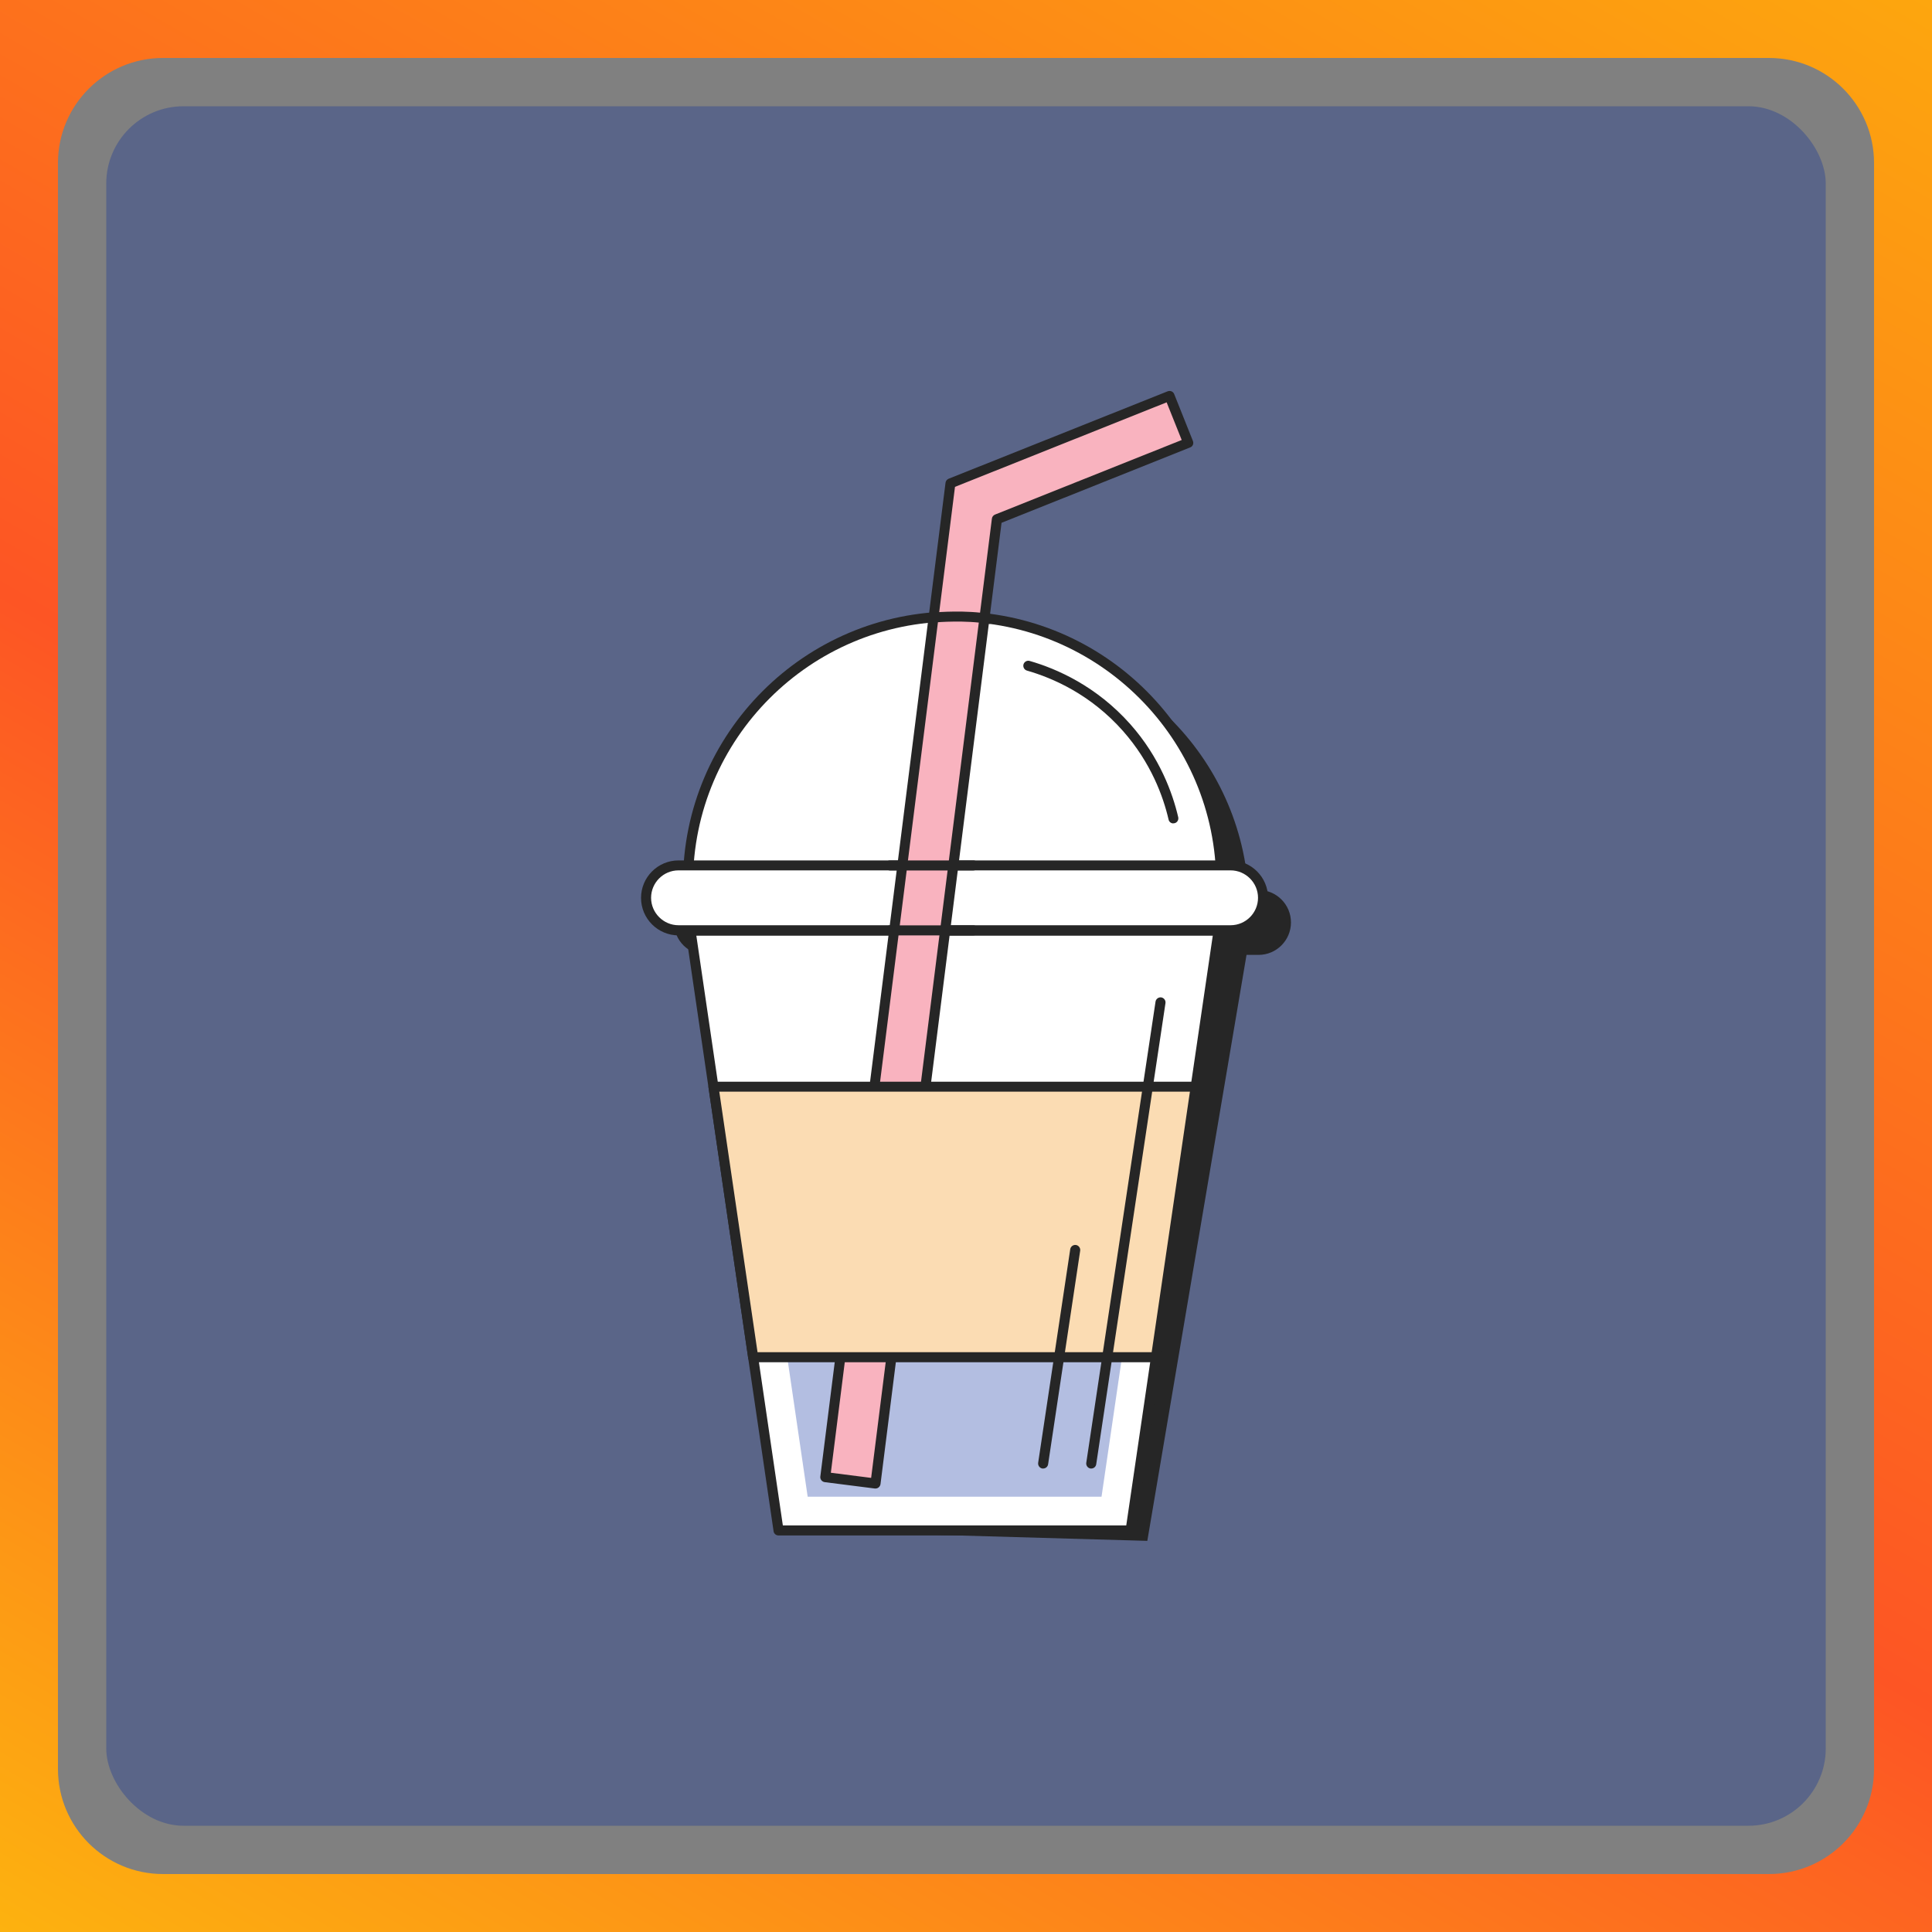 <?xml version="1.0" encoding="UTF-8"?> <svg xmlns="http://www.w3.org/2000/svg" xmlns:xlink="http://www.w3.org/1999/xlink" id="Layer_1" viewBox="0 0 200 200"><rect x="0" y="0" width="200" height="200" fill="#808080" stroke="none"/><defs><linearGradient id="linear-gradient" x1="31.7" y1="218.3" x2="168.3" y2="-18.3" gradientTransform="matrix(1, 0, 0, 1, 0, 0)" gradientUnits="userSpaceOnUse"><stop offset="0" stop-color="#fdb20f"></stop><stop offset=".44" stop-color="#fd5524"></stop><stop offset="1" stop-color="#fda60e"></stop></linearGradient></defs><g><rect x="11" y="11" width="178" height="178" rx="8" ry="8" fill="#00269a" opacity=".3"></rect><path d="M200,200H0V0H200V200ZM183.12,6H16.88c-6.01,0-10.88,4.87-10.88,10.88V183.12c0,6.01,4.87,10.88,10.88,10.88H183.12c6.01,0,10.88-4.87,10.88-10.88V16.88c0-6.01-4.87-10.88-10.88-10.88Z" fill="url(#linear-gradient)"></path></g><g><path d="M130.27,92.13h-1.04c-.95-14.38-12.91-25.76-27.53-25.76s-26.58,11.38-27.53,25.76h-1.04c-1.86,0-3.36,1.51-3.36,3.36h0c0,1.86,1.51,3.36,3.36,3.36h1.24l6.23,59.57,38.17,1.09,10.27-60.66h1.24c1.86,0,3.36-1.51,3.36-3.36h0c0-1.86-1.51-3.36-3.36-3.36Z" fill="#262626"></path><g><polygon points="117.04 158.43 80.6 158.43 71.49 96.32 126.15 96.32 117.04 158.43" fill="#fff"></polygon><path d="M117.04,158.95h-36.45c-.26,0-.48-.19-.51-.44l-9.11-62.12c-.02-.15,.02-.3,.12-.41,.1-.11,.24-.18,.39-.18h54.67c.15,0,.29,.07,.39,.18,.1,.11,.14,.27,.12,.41l-9.11,62.12c-.04,.25-.26,.44-.51,.44Zm-36-1.04h35.55l8.96-61.08h-53.47l8.96,61.08Z" fill="#262626"></path></g><g opacity=".3"><polygon points="78.54 120.34 83.61 154.94 114.03 154.94 119.1 120.34 78.54 120.34" fill="#00269a"></polygon></g><g><path d="M125.98,96.32c.28-1.59,.44-3.22,.44-4.89,0-15.24-12.36-27.6-27.6-27.6s-27.6,12.36-27.6,27.6c0,1.67,.16,3.3,.44,4.89h54.32Z" fill="#fff"></path><path d="M125.98,96.83h-54.32c-.25,0-.47-.18-.51-.43-.3-1.66-.45-3.34-.45-4.98,0-15.5,12.61-28.12,28.12-28.12s28.12,12.61,28.12,28.12c0,1.64-.15,3.32-.45,4.98-.04,.25-.26,.43-.51,.43Zm-53.88-1.04h53.44c.24-1.46,.36-2.93,.36-4.37,0-14.93-12.15-27.08-27.08-27.08s-27.08,12.15-27.08,27.08c0,1.44,.12,2.91,.36,4.37Z" fill="#262626"></path></g><g><path d="M127.39,96.32h-57.15c-1.86,0-3.36-1.51-3.36-3.36h0c0-1.86,1.51-3.36,3.36-3.36h57.15c1.86,0,3.36,1.51,3.36,3.36h0c0,1.86-1.51,3.36-3.36,3.36Z" fill="#fff"></path><path d="M127.39,96.83h-57.15c-2.14,0-3.88-1.74-3.88-3.88s1.74-3.88,3.88-3.88h57.15c2.14,0,3.88,1.74,3.88,3.88s-1.74,3.88-3.88,3.88Zm-57.15-6.73c-1.57,0-2.84,1.28-2.84,2.84s1.28,2.84,2.84,2.84h57.15c1.57,0,2.84-1.28,2.84-2.84s-1.28-2.84-2.84-2.84h-57.15Z" fill="#262626"></path></g><g><polygon points="90.63 153.58 85.44 152.92 98.39 50.05 121.06 41 123 45.86 103.2 53.77 90.63 153.58" fill="#fff"></polygon><polygon points="90.63 153.58 85.44 152.92 98.39 50.05 121.06 41 123 45.86 103.2 53.77 90.63 153.58" fill="#ea0029" opacity=".3"></polygon><path d="M90.63,154.09s-.04,0-.07,0l-5.19-.66c-.28-.04-.49-.3-.45-.58l12.96-102.87c.02-.19,.15-.35,.32-.42l22.67-9.05c.13-.05,.27-.05,.4,0,.13,.05,.23,.16,.28,.28l1.94,4.86c.11,.27-.02,.57-.29,.67l-19.52,7.8-12.53,99.51c-.02,.14-.09,.26-.2,.35-.09,.07-.2,.11-.32,.11Zm-4.61-1.63l4.16,.53,12.5-99.3c.02-.19,.15-.35,.32-.42l19.33-7.72-1.56-3.9-21.91,8.75-12.85,102.05Z" fill="#262626"></path></g><g><polygon points="119.67 140.5 123.78 112.49 73.86 112.49 77.97 140.5 119.67 140.5" fill="#fff"></polygon><polygon points="119.67 140.5 123.78 112.49 73.86 112.49 77.97 140.5 119.67 140.5" fill="#f18a00" opacity=".3"></polygon><path d="M119.67,141.02h-41.71c-.26,0-.48-.19-.51-.44l-4.11-28.01c-.02-.15,.02-.3,.12-.41,.1-.11,.24-.18,.39-.18h49.92c.15,0,.29,.07,.39,.18,.1,.11,.14,.27,.12,.41l-4.11,28.01c-.04,.25-.26,.44-.51,.44Zm-41.26-1.04h40.81l3.96-26.97h-48.72l3.96,26.97Z" fill="#262626"></path></g><path d="M100.76,90.11h-8.63c-.29,0-.52-.23-.52-.52s.23-.52,.52-.52h8.63c.29,0,.52,.23,.52,.52s-.23,.52-.52,.52Z" fill="#262626"></path><path d="M100.76,96.83h-8.63c-.29,0-.52-.23-.52-.52s.23-.52,.52-.52h8.63c.29,0,.52,.23,.52,.52s-.23,.52-.52,.52Z" fill="#262626"></path><path d="M102.38,64.58s-.06,0-.09,0c-2.35-.41-5.3-.16-5.33-.16-.29,.03-.54-.19-.56-.47-.03-.29,.19-.54,.47-.56,.13-.01,3.12-.26,5.6,.17,.28,.05,.47,.32,.42,.6-.04,.25-.26,.43-.51,.43Z" fill="#262626"></path><path d="M112.97,152.02s-.05,0-.08,0c-.28-.04-.48-.31-.44-.59l7.17-47.74c.04-.28,.31-.48,.59-.44,.28,.04,.48,.31,.44,.59l-7.17,47.74c-.04,.26-.26,.44-.51,.44Z" fill="#262626"></path><path d="M107.99,152.02s-.05,0-.08,0c-.28-.04-.48-.31-.44-.59l3.32-22.11c.04-.28,.31-.48,.59-.44,.28,.04,.48,.31,.44,.59l-3.32,22.11c-.04,.26-.26,.44-.51,.44Z" fill="#262626"></path><path d="M121.47,85.24c-.24,0-.45-.16-.5-.4-.55-2.38-1.82-5.89-4.73-9.18-3.33-3.76-7.24-5.47-9.93-6.24-.28-.08-.43-.37-.36-.64,.08-.28,.37-.44,.64-.36,2.82,.81,6.92,2.61,10.42,6.55,3.05,3.44,4.38,7.14,4.96,9.63,.06,.28-.11,.56-.39,.62-.04,0-.08,.01-.12,.01Z" fill="#262626"></path></g></svg> 